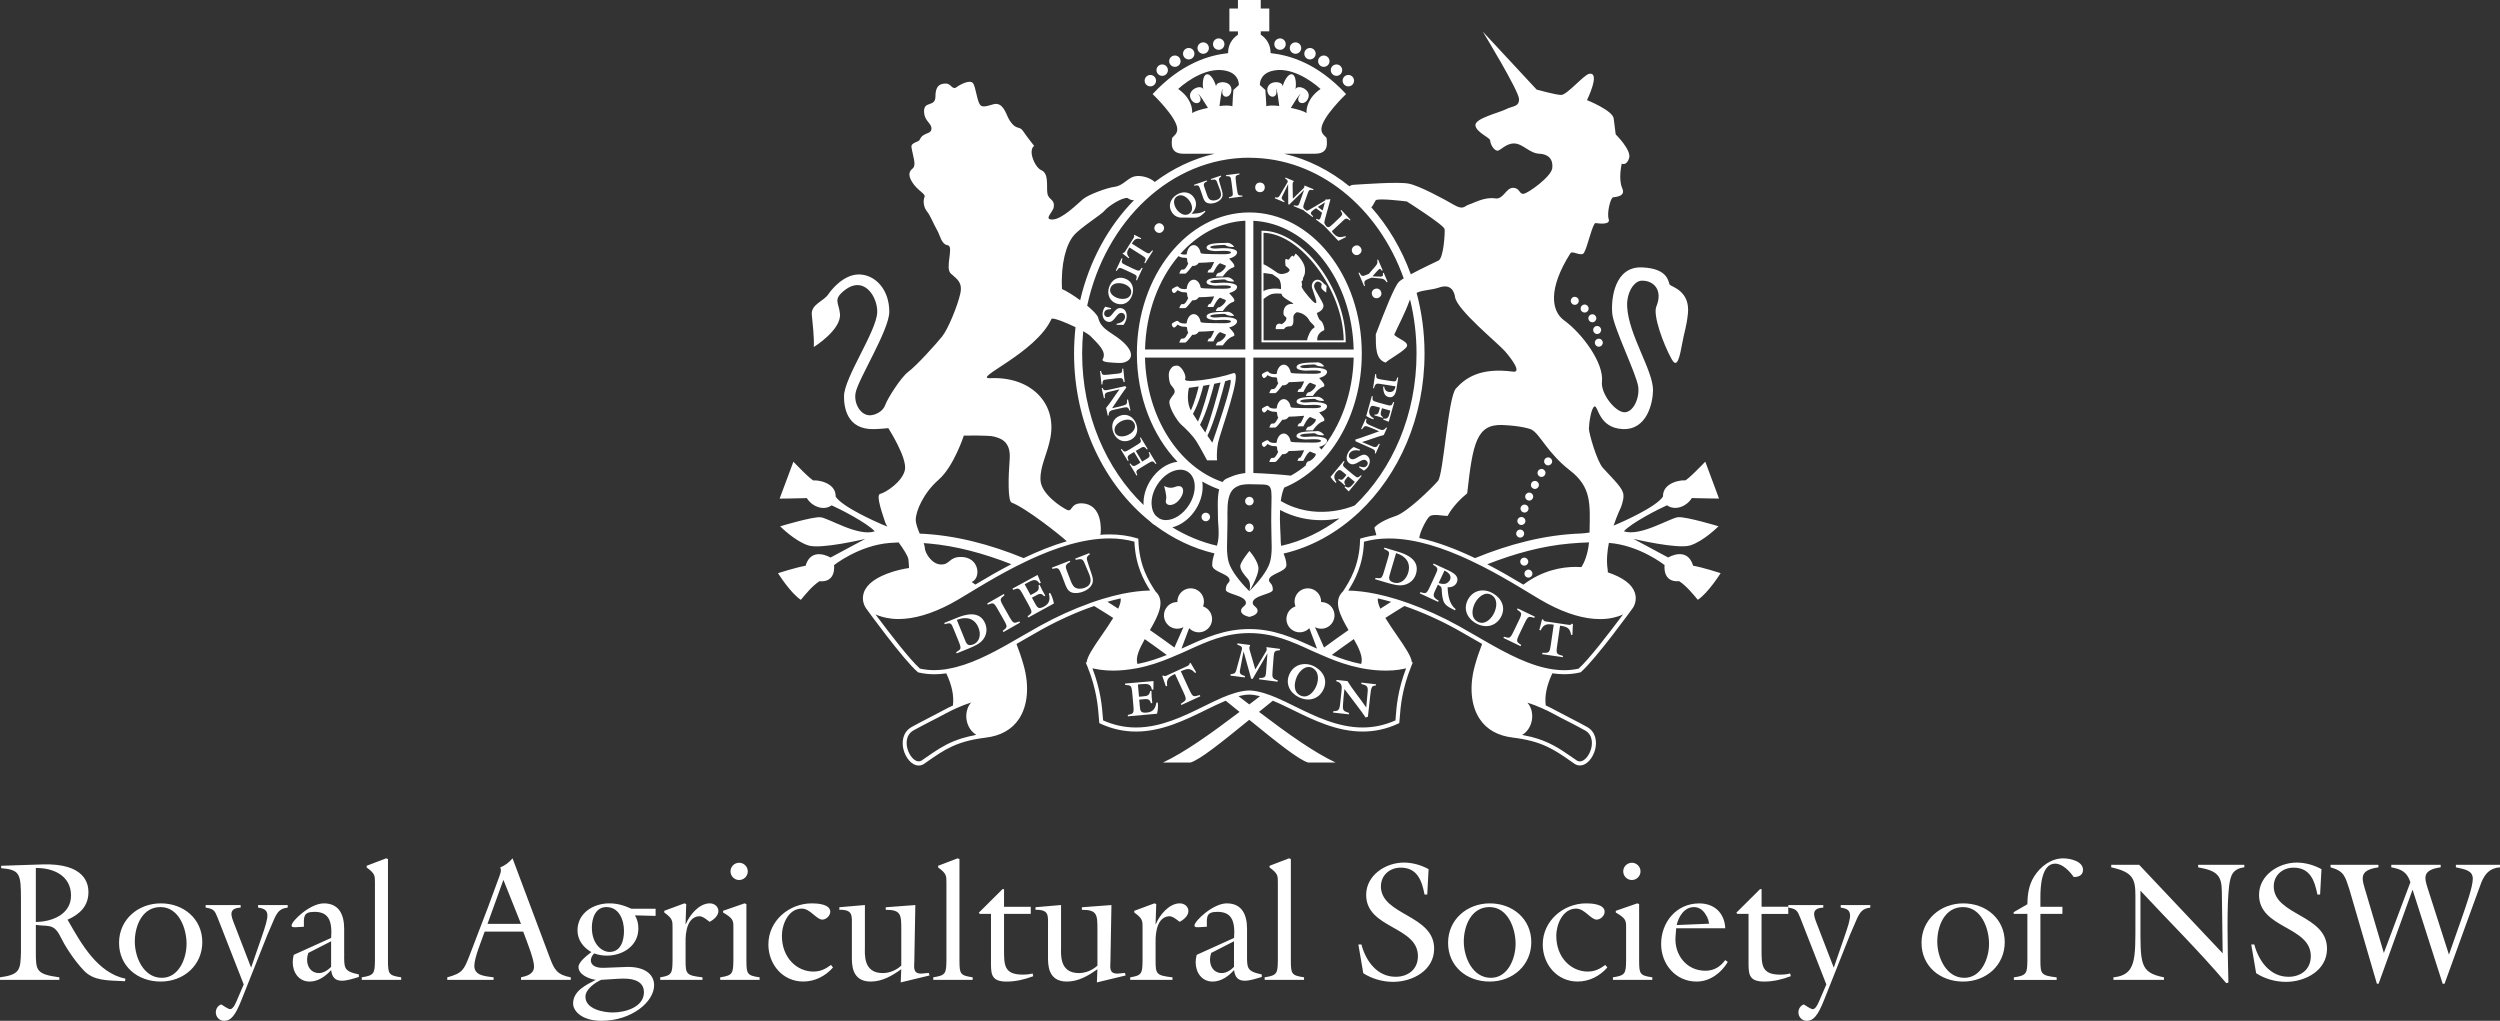 <svg height="245" viewBox="0 0 600 245" width="600" xmlns="http://www.w3.org/2000/svg"><rect x="0" y="0" width="600" height="245" fill="#333333" stroke="none"/><g fill="#fff"><path d="m292.495 11.959c.758 0 1.368-.615 1.368-1.368 0-.753-.61-1.375-1.368-1.375-.76 0-1.375.609-1.375 1.375 0 .766.615 1.368 1.375 1.368zm-16.408 8.771c.76 0 1.368-.609 1.368-1.361 0-.753-.608-1.381-1.368-1.381-.758 0-1.373.615-1.373 1.381 0 .766.62 1.361 1.373 1.361zm2.835-2.527c.76 0 1.375-.609 1.375-1.375 0-.766-.615-1.361-1.375-1.361-.758 0-1.368.609-1.368 1.361 0 .753.61 1.375 1.368 1.375zm3.055-2.16c.76 0 1.363-.609 1.363-1.361 0-.753-.61-1.361-1.363-1.361s-1.38.609-1.38 1.361c0 .753.615 1.361 1.38 1.361zm3.32-1.78c.753 0 1.368-.615 1.368-1.381 0-.766-.615-1.368-1.368-1.368-.753 0-1.375.615-1.375 1.368 0 .753.61 1.381 1.375 1.381zm3.478-1.355c.753 0 1.36-.622 1.36-1.375 0-.753-.608-1.368-1.36-1.368-.753 0-1.38.615-1.38 1.368 0 .753.623 1.375 1.38 1.375zm18.433-.949c-.768 0-1.375-.615-1.375-1.368 0-.753.608-1.375 1.375-1.375.765 0 1.365.609 1.365 1.375 0 .766-.615 1.368-1.365 1.368zm16.395 8.771c-.758 0-1.373-.609-1.373-1.361 0-.753.608-1.381 1.373-1.381.765 0 1.368.615 1.368 1.381 0 .766-.615 1.361-1.368 1.361zm-2.843-2.527c-.753 0-1.373-.609-1.373-1.375 0-.766.62-1.361 1.373-1.361s1.368.609 1.368 1.361c0 .753-.608 1.375-1.368 1.375zm-3.055-2.16c-.745 0-1.36-.609-1.36-1.361 0-.753.615-1.361 1.36-1.361.748 0 1.38.609 1.38 1.361 0 .753-.613 1.361-1.38 1.361zm-3.31-1.78c-.758 0-1.36-.615-1.36-1.381 0-.766.603-1.368 1.36-1.368.76 0 1.368.615 1.368 1.368 0 .753-.608 1.381-1.368 1.381zm-3.475-1.355c-.758 0-1.368-.622-1.368-1.375 0-.753.61-1.368 1.368-1.368.76 0 1.375.615 1.375 1.368 0 .753-.615 1.375-1.375 1.375zm-36.05 97.418c.96-.563 1.308-.72.81-1.741l.19-.118 1.675 2.776-.19.124c-.648-.753-.655-.877-1.93-.105l-1.648 1.002c-1.283.759-1.173.831-.818 1.754l-.19.118-1.675-2.795.203-.118c.66.923.963.681 1.923.105l.493-.301-1.538-2.553-.493.288c-.968.57-1.308.727-.81 1.748l-.198.125-1.673-2.775.188-.125c.65.759.65.871 1.93.111l1.655-1.008c1.27-.766 1.165-.825.805-1.748l.198-.105 1.675 2.782-.21.118c-.655-.923-.955-.687-1.918-.105l-.738.439 1.53 2.566.745-.452zm-6.113-10.538c1.703-.668 3.265.223 3.92 1.898.64 1.656.118 3.345-1.585 3.993-1.655.648-3.243-.216-3.878-1.859-.623-1.617-.218-3.345 1.543-4.032zm1.728 4.7c1.08-.419 2.303-1.473 1.8-2.769-.473-1.211-1.858-1.152-2.865-.766-1.088.419-2.323 1.499-1.82 2.815.465 1.178 1.93 1.087 2.885.72zm-3.04-6.173c-.833.183-1.408.334-1.355 1.388l-.223.046-.405-1.846c1.093-1.296 2.118-2.998 3.21-4.445l-.025-.013-2.538.609c-.943.223-1.02.491-.935 1.473l-.23.053-.543-2.448.228-.046c.223.694.563.661 1.873.373l3.57-.792.263.328c-.793.995-2.303 3.332-3.435 4.975.903-.17 1.74-.393 2.605-.628.98-.249 1.008-.439.993-1.434l.23-.046.575 2.638-.215.046c-.248-.55-.295-.969-1.393-.733zm.433-8.595c1.478-.144 1.413-.249 1.473-1.25l.228-.013.348 3.227-.235.02c-.27-.956-.223-1.061-1.695-.91l-1.935.216c-1.48.157-1.408.249-1.473 1.244l-.223.026-.353-3.24.228-.026c.263.949.223 1.067 1.7.91l1.925-.216zm-1.213-15.768-.04.236c-.693.039-1.458.098-1.615.923-.08.491.215.884.693.982 1.303.236 1.703-2.435 3.39-2.134 1.163.216 1.445 1.414 1.255 2.461-.105.576-.36 1.113-.713 1.558l-1.65-.02v-.249c.838-.138 1.845-.55 2.015-1.506.1-.537-.175-.995-.7-1.1-1.36-.255-1.74 2.442-3.335 2.14-1.073-.19-1.485-1.329-1.308-2.311.085-.491.293-.943.608-1.322l1.393.341zm3.23-7.141c1.748.563 2.408 2.226 1.853 3.947-.538 1.702-2.015 2.671-3.735 2.114-1.688-.55-2.383-2.219-1.845-3.908.53-1.63 1.935-2.736 3.728-2.154zm-1.608 4.739c1.105.36 2.72.301 3.133-1.015.4-1.237-.72-2.075-1.748-2.402-1.105-.347-2.748-.288-3.173 1.047-.398 1.198.805 2.062 1.78 2.37zm3.838-6.991c1.34.622 1.34.504 1.903-.314l.203.098-1.373 2.952-.203-.098c.26-.962.36-1.028-.988-1.663l-1.755-.818c-1.34-.635-1.333-.517-1.898.301l-.215-.098 1.38-2.952.21.111c-.268.943-.368 1.021.98 1.65zm-1.248-2.579-1.465-1.139.098-.144c.17.013.288-.053.373-.144.098-.092.158-.216.243-.347l1.838-2.933c.165-.262.348-.478.17-.779l.093-.144 1.66.831-.077.216c-1.165-.347-1.583.111-2.178 1.067l2.89 1.807c1.263.792 1.27.674 2.003-.19l.195.124-1.883 3.005-.198-.118c.46-1.047.563-1.106-.7-1.879l-2.89-1.826c-.595.969-.813 1.532-.013 2.429l-.158.17zm8.173-6.454c-.525.556-1.198.439-1.623.046-.42-.38-.575-1.054-.053-1.61.523-.563 1.203-.458 1.623-.066.425.393.575 1.067.052 1.63zm10.253-4.739c-.713.707-1.363 1.44-2.448 1.447h-1.34l-1.375-.02-.345.013c-1.055.066-1.95-.38-2.528-1.25-1.013-1.558-.378-3.26 1.088-4.215 1.453-.962 3.25-.792 4.213.681.863 1.322.503 2.802-.615 3.862 1.105-.046 2.27-.085 3.218-.72zm-6.993-.661c.62.956 1.948 1.931 3.105 1.159 1.055-.681.708-2.108.145-2.972-.635-.969-1.93-1.931-3.095-1.185-1.053.707-.745 2.095-.15 2.998zm8.273-7.154 2.42-.831.08.216c-.675.452-.643.576-.255 1.885l.345 1.198c.185.622.408 1.322.113 1.938-.295.635-.943 1.041-1.59 1.27-.615.203-1.393.301-1.988.039-.715-.301-.898-1.08-1.12-1.735l-.418-1.224c-.478-1.414-.563-1.322-1.538-1.152l-.073-.229 3.075-1.054.077.223c-1.045.458-.875.792-.515 1.846l.373 1.087c.15.458.34 1.08.725 1.381.473.373 1.165.334 1.708.151 1.283-.432 1.153-1.44.798-2.389l-.693-1.866c-.315-.831-.668-.648-1.445-.55l-.072-.216zm6.298 2.52c.19 1.473.288 1.407 1.283 1.44l.02.229-3.225.419-.028-.229c.95-.288 1.06-.236.865-1.709l-.243-1.931c-.19-1.473-.288-1.401-1.283-1.44l-.02-.242 3.22-.406.018.229c-.94.288-1.053.255-.87 1.728l.25 1.918zm5.413.622c-.765-.072-1.093-.674-1.04-1.257.048-.563.478-1.106 1.25-1.034.778.072 1.093.674 1.04 1.25-.045.576-.478 1.113-1.243 1.041zm10.688-.491h-.028l-3.545 3.489-.23-.098-.025-4.791-.013-.013-1.4 2.887c-.335.674.025.831.548 1.218l-.09.216-2.278-.949.093-.216c.62.059.785.105 1.138-.458l.883-1.519.918-1.532c.293-.537-.125-.72-.518-1.034l.085-.216 2.003.838-.065.151c-.308.184-.23.884-.23 1.185l.053 2.9 2.395-2.324c.175-.157.47-.406.353-.687l.065-.144 2.153.89-.098.216c-.818-.157-.995-.085-1.258.661l-.89 2.487c-.3.897-.398 1.152.465 1.689l-.085.216-2.923-1.224.085-.203c1.093.314 1.138.033 1.485-.962l.948-2.671z"/><path d="m315.85 49.969-.373.255c-1.235.851-.98 1.067-.32 1.689l-.143.183-2.048-1.506.13-.183c.445.144.603.242 1.02 0l1.165-.681 2.805-1.656.085-.242c.328.098.675.059 1.003-.033l.123.085-1.143 4.124c-.368 1.414-.473 1.447.045 2.167l-.138.19-2.238-1.663.13-.183c.72.36.865.268 1.178-.936l.153-.537-1.44-1.067zm1.59.563.538-1.977-1.7 1.113 1.17.864z"/><path d="m321.208 57.811-3.368-3.587.163-.157c.793.602.818.714 1.905-.308l1.4-1.329c1.085-1.021.973-1.054.418-1.885l.17-.157 2.23 2.363-.17.157c-.85-.759-1.093-.458-1.895.308l-2.205 2.075c-.19.19-.36.157.243.799.968 1.028 1.57.89 2.845.589l.085.223-1.825.903zm3.423 2.874c-.413-.648-.13-1.29.353-1.597.485-.314 1.173-.301 1.59.347.42.661.125 1.277-.353 1.591-.478.314-1.17.295-1.59-.347zm3.968 6.173c-1.035.445-1.395.537-1.003 1.715l-.208.098-1.355-3.188.21-.079c.583.916.575 1.041 1.935.465l.348-.157 1.355-1.558c.543-.635.823-.877.648-1.787l.208-.085 1.113 2.612-.215.092c-.353-.478-.4-.746-1.138.085l-1.1 1.237 1.008.059c1.578.085 1.59-.072 1.473-.825l.215-.085.93 2.193-.21.098c-.413-.589-.693-.831-1.393-.903l-1.963-.19h-.348l-.505.21zm.695 3.901c-.238-.733.203-1.277.745-1.44.543-.183 1.218.026 1.438.759.238.727-.208 1.263-.745 1.447-.555.151-1.218-.02-1.438-.766zm2.223 21.417c-1.098-.164-1.458-.269-1.753 1.021l-.23-.033.518-3.404.23.046c.013.982-.052 1.08 1.405 1.309l2.16.334c1.223.183 1.21.111 1.498-.877l.23.053-.393 2.52c-.118.766-.373 2.396-1.813 2.167-1.238-.196-1.375-1.492-1.42-2.514l.248-.026c.073.694.433 1.185 1.145 1.296.938.144 1.433-.458 1.57-1.355l-3.388-.53zm-.308 5.662-1.045-.288c-.813-.229-1.185-.321-1.48.733-.28 1.028.17 1.63 1.02 2.108l-.07.242c-.623-.157-1.198-.445-1.735-.805l1.343-4.785.215.066c-.105.982-.19 1.067 1.243 1.473l1.865.517c1.433.412 1.4.288 1.818-.615l.23.066-1.308 4.68-1.348-.537.07-.249c1.048.242 1.263-.458 1.5-1.322l.155-.576-2.015-.576-.183.681c-.183.687-.235 1.041.425 1.447l-.045.203c-.66-.223-1.323-.439-2.003-.596l.052-.216c.818.059.915-.327 1.105-1.008l.19-.648zm-.448 5.066c.773.334 1.328.55 1.91-.321l.21.098-.768 1.722c-1.64.413-3.473 1.165-5.205 1.682l.013.026 2.408 1.002c.895.386 1.105.203 1.615-.622l.215.092-1.008 2.278-.208-.092c.223-.674-.073-.871-1.29-1.388l-3.343-1.486-.02-.406c1.23-.34 3.82-1.335 5.705-1.977-.83-.393-1.635-.707-2.473-1.041-.935-.373-1.068-.242-1.643.563l-.21-.098 1.093-2.455.21.085c-.138.596-.333.969.68 1.414l2.12.936zm-4.61 9.229.133-.216c.648.229 1.385.452 1.838-.262.275-.432.13-.897-.275-1.165-1.133-.707-2.48 1.643-3.938.733-1.003-.635-.818-1.859-.27-2.743.315-.504.753-.903 1.25-1.198l1.525.635-.098.236c-.833-.19-1.918-.164-2.428.661-.295.458-.21.982.243 1.27 1.17.733 2.513-1.617 3.893-.766.915.589.883 1.8.345 2.638-.255.419-.615.766-1.053.988l-1.17-.818zm-2.995 1.859-.83-.694c-.643-.537-.943-.773-1.643.066-.688.825-.518 1.558.065 2.337l-.158.203c-.503-.406-.908-.897-1.263-1.447l3.18-3.823.178.144c-.498.864-.61.91.53 1.859l1.49 1.237c1.145.956 1.165.831 1.918.19l.183.138-3.113 3.744-1.003-1.028.165-.21c.863.648 1.34.098 1.918-.589l.385-.465-1.615-1.342-.445.537c-.445.537-.643.864-.203 1.499l-.138.164c-.513-.478-1.023-.949-1.578-1.355l.138-.19c.733.393.963.092 1.42-.458l.425-.517zm54.778-40.831c.538 0 .97-.432.97-.969 0-.537-.433-.956-.97-.956-.535 0-.948.432-.948.956 0 .524.425.969.948.969zm2.383 1.846c.535 0 .955-.419.955-.943 0-.524-.425-.976-.955-.976-.53 0-.963.432-.963.976 0 .543.433.943.963.943zm1.843 2.337c.53 0 .96-.432.96-.962s-.43-.956-.96-.956c-.53 0-.95.419-.95.956s.42.962.95.962zm1.555 5.865c.53 0 .955-.432.955-.962 0-.53-.425-.956-.955-.956-.53 0-.955.432-.955.956 0 .524.43.962.955.962zm-.395-3.05c.53 0 .955-.445.955-.969 0-.524-.425-.956-.955-.956-.53 0-.963.432-.963.956 0 .524.433.969.963.969zm-17.43 42.848c.523 0 .955-.419.955-.962s-.433-.943-.955-.943-.968.419-.968.943c0 .524.425.962.968.962zm2.488-5.662c.53 0 .958-.439.958-.956 0-.517-.42-.969-.958-.969-.535 0-.96.432-.96.969 0 .537.433.956.96.956zm1.583-2.887c.523 0 .955-.432.955-.956 0-.524-.433-.962-.955-.962-.525 0-.955.432-.955.962 0 .53.418.956.955.956zm1.585-2.769c.525 0 .97-.426.97-.956 0-.53-.44-.956-.97-.956-.53 0-.955.419-.955.956 0 .537.433.956.955.956zm-4.538 8.45c.523 0 .955-.419.955-.956 0-.537-.433-.962-.955-.962-.525 0-.963.432-.963.962 0 .53.433.956.963.956zm-1.18 15.611c.535 0 .955-.432.955-.956 0-.524-.42-.962-.955-.962-.538 0-.97.432-.97.962 0 .53.44.956.97.956zm-.7-9.753c.53 0 .968-.425.968-.962 0-.537-.438-.956-.968-.956-.53 0-.963.432-.963.956 0 .524.433.962.963.962zm-.29 3.024c.535 0 .96-.432.96-.962 0-.53-.425-.956-.96-.956-.538 0-.955.426-.955.956 0 .53.43.962.955.962zm1.988 9.609c.525 0 .955-.432.955-.956 0-.524-.43-.969-.955-.969-.523 0-.96.432-.96.969 0 .537.425.956.96.956zm-93.413 29.285.13 1.519c.105 1.172.163 1.728 1.7 1.584 1.498-.131 2.075-1.028 2.283-2.383l.343-.039c.11.897.025 1.82-.178 2.697l-6.993.622-.028-.321c1.363-.36 1.518-.295 1.328-2.389l-.24-2.717c-.185-2.095-.328-1.99-1.723-2.108l-.025-.327 6.835-.596-.033 2.036-.365.033c-.21-1.506-1.243-1.44-2.5-1.329l-.85.072.263 2.946.98-.092c.995-.072 1.513-.21 1.703-1.283l.3-.026c.025.982.065 1.957.21 2.932l-.328.026c-.335-1.113-.87-1.034-1.878-.943l-.935.079zm30.768-11.062h-.02l-3.54 6.088-.34-.046-1.81-6.532h-.02l-.85 4.451c-.205 1.028.333 1.106 1.195 1.44l-.045.327-3.448-.445.04-.327c.883-.138 1.118-.138 1.38-1.041l.66-2.402.663-2.448c.195-.838-.433-.936-1.088-1.198l.033-.321 3.03.399-.028.229c-.353.36.02 1.29.138 1.696l1.14 3.94 2.42-4.052c.175-.301.498-.733.235-1.087l.025-.223 3.253.426-.033.321c-1.19.098-1.395.268-1.48 1.368l-.288 3.751c-.09 1.316-.123 1.702 1.258 2.121l-.048.321-4.435-.576.048-.321c1.595.02 1.555-.373 1.66-1.846l.295-4.006zm17.773 9.079c.13-1.198.183-2.029-1.245-2.442l.033-.314 2.65.288c1.25 2.049 3.043 4.183 4.483 6.304l.025-.033.335-3.659c.13-1.381-.19-1.597-1.533-1.931l.04-.321 3.493.393-.033.314c-1.02-.013-1.125.465-1.34 2.35l-.563 5.125-.55.196c-.975-1.512-3.408-4.582-5.083-6.847-.178 1.29-.255 2.501-.348 3.764-.11 1.434.13 1.545 1.46 1.99l-.04.327-3.783-.419.04-.328c.858-.072 1.433.046 1.603-1.505l.36-3.247zm-92.356-9.125-.118-.295c1.184-.746 1.348-.72.563-2.664l-1.165-2.861c-.582-1.414-.608-1.63-2.133-1.185l-.124-.301 3.062-1.231c1.792-.733 5.403-1.951 6.771 1.388.524 1.283.36 2.658-.465 3.764-.837 1.132-2.224 1.669-3.48 2.206l-2.911 1.185zm1.904-3.443c.419 1.126.752 1.826 2.08 1.29 1.655-.674 1.865-2.52 1.256-4.006-.949-2.324-2.99-2.769-5.201-1.872l1.871 4.589zm10.697-5.426c1.04 1.826 1.132 1.682 2.447 1.205l.17.275-3.997 2.278-.164-.288c1.093-.877 1.256-.89.216-2.704l-1.354-2.37c-1.034-1.846-1.125-1.695-2.44-1.218l-.157-.275 3.991-2.278.164.288c-1.086.884-1.256.884-.223 2.71l1.354 2.383zm5.461-4.49.733 1.342c.576 1.048.837 1.512 2.191.779 1.328-.733 1.493-1.787 1.14-3.116l.308-.17c.45.792.738 1.656.908 2.553l-6.162 3.378-.157-.301c1.099-.858 1.269-.858.262-2.71l-1.315-2.396c-1.007-1.846-1.099-1.702-2.42-1.25l-.157-.288 6.025-3.286.779 1.879-.308.183c-.798-1.309-1.721-.831-2.826-.223l-.746.399 1.42 2.599.857-.465c.883-.478 1.295-.805 1.04-1.872l.275-.144c.419.904.844 1.761 1.366 2.618l-.288.144c-.745-.884-1.21-.596-2.093-.104l-.831.439zm10.403-9.386 3.375-1.316.118.295c-.935.681-.87.838-.255 2.684l.55 1.65c.308.864.648 1.846.283 2.736-.388.923-1.278 1.532-2.18 1.879-.843.321-1.95.504-2.805.177-1.023-.393-1.323-1.486-1.675-2.383l-.655-1.715c-.758-1.957-.878-1.833-2.243-1.545l-.12-.295 4.285-1.656.118.288c-1.438.714-1.183 1.191-.613 2.651l.588 1.525c.235.629.538 1.486 1.093 1.905.688.491 1.668.406 2.428.118 1.785-.694 1.543-2.095.98-3.424l-1.093-2.592c-.478-1.139-.975-.871-2.068-.681l-.118-.301zm71.963 4.949.098-.321c1.38.17 1.505.288 2.093-1.715l.878-2.959c.433-1.473.53-1.656-.935-2.265l.098-.321 3.16.943c1.858.55 5.45 1.846 4.428 5.322-.385 1.316-1.38 2.298-2.713 2.645-1.363.373-2.783-.072-4.098-.439l-3.003-.89zm3.63-1.506c-.373 1.146-.543 1.905.818 2.298 1.715.517 3.03-.799 3.488-2.35.705-2.409-.615-4.032-2.905-4.706l-1.408 4.759zm-48.24 27.995-2.023-4.392c.473-.216.873-.373 1.245-.465-.178-.131-.355-.269-.53-.4l-3.835 1.761c-.195.098-.36.196-.555.236-.163.046-.36.013-.55-.124l-.223.105.858 2.487.32-.085c-.26-1.702.433-2.193 1.878-2.88l2.028 4.386c.885 1.912.715 1.892-.635 2.782l.138.288 4.555-2.095-.145-.301c-1.53.458-1.643.583-2.525-1.309zm1.388-3.98.27-.183-1.343-2.265-.215.105c-.04.491-.42.602-.793.779l-.62.281c.175.131.353.269.53.4.778-.183 1.413 0 2.17.871zm28.94-1.407c-.138-.085-.28-.177-.425-.249-.963-.458-1.963-.596-2.885-.432-1.21.21-2.278.943-2.905 2.213 0 .013-.013.026-.013.033-.583 1.198-.57 2.363-.118 3.378.418.943 1.223 1.741 2.315 2.278 2.29 1.113 4.75.517 5.888-1.807 1.08-2.232.065-4.261-1.85-5.407zm.033 4.831c-.668 1.368-2.055 2.769-3.703 1.964-1.185-.57-1.445-1.78-1.283-2.965.08-.576.255-1.139.49-1.63.635-1.303 2.075-2.802 3.678-2.023.113.052.198.131.295.196 1.433.969 1.198 3.07.523 4.451zm33.83-25.096c.228-.491.223-.903.085-1.263-.303-.805-1.308-1.336-2.185-1.741-.053-.026-.113-.052-.165-.072l-3.27-1.525-.138.301c1.263.72 1.25.943.59 2.357l-.275.589-1.028 2.219c-.883 1.905-.983 1.774-2.335 1.401l-.138.288.858.399 3.553 1.65.13-.288c-1.635-.923-1.348-1.381-.68-2.815l.123-.262.368-.786c.21.138.373.242.49.327.413.301.405.458.445 1.362.045.733.198 1.997.563 2.638.55.943 1.683 1.362 2.585 1.846l.175-.282c-1.543-1.211-1.863-3.364-1.93-5.256.873.059 1.788-.255 2.173-1.093zm-3.075.295c-.413.013-.845-.052-1.263-.216l1.198-2.566.203-.439c.11.052.215.111.32.17.805.458 1.44 1.165.988 2.121-.065.144-.163.21-.248.321-.315.406-.728.589-1.198.609zm13.638 8.038c-1.308 2.232-3.8 2.651-5.998 1.375-2.18-1.27-3.075-3.581-1.788-5.793 1.258-2.186 3.755-2.625 5.928-1.368 2.1 1.211 3.185 3.469 1.858 5.786zm-6.065-3.646c-.823 1.401-1.23 3.659.465 4.628 1.578.923 3.075-.373 3.828-1.689.825-1.427 1.235-3.705-.478-4.7-1.545-.897-3.095.504-3.815 1.761zm10.585 7.567c-.915 1.898-.745 1.898.4 2.697l-.145.288-4.128-1.99.145-.288c1.34.399 1.433.53 2.343-1.362l1.19-2.468c.908-1.879.738-1.879-.4-2.684l.133-.288 4.14 1.99-.145.288c-1.348-.38-1.453-.524-2.36 1.362l-1.178 2.455zm4.753-.923.643-2.54.24.026c.085.229.23.36.4.426.178.059.373.072.588.105l4.848.714c.413.059.793.177 1.093-.216l.243.039-.125 2.625-.325.013c-.223-1.695-1.048-1.977-2.638-2.212l-.693 4.778c-.308 2.075-.145 2.016 1.393 2.481l-.04.308-4.958-.733.045-.314c1.61 0 1.735.098 2.043-1.977l.7-4.785c-1.585-.229-2.428-.19-3.14 1.381l-.323-.112zm-72.556-74.122c-.073-.851-2.435-1.1-4.625-.884-2.133.19-2.663-.648-.04-.779 1.243-.046 1.89-.19 2.055.131 1.21.478 1.93.242 1.93.242s-.57-.851-1.578-.969c-.283.17-5.148-.242-5.063 1.211.025.622 1.413.779 2.165.818.365.013 3.663-.288 3.703.321.037.517-2.33.419-2.33.419s-4.233 0-4.763-.196c-.085-.02-.143-.072-.195-.118-.19-1.08-.85-1.872-1.65-1.872-.875 0-1.588.962-1.688 2.193-.47.177-1.688.039-1.968-.432-.23-.406-1.048.183-1.448.419-.405.242.08 1.178.478 1.034.38-.157.728-.694.728-.694s.85.55 1.525.498c.308-.006.548.039.745.125.098.517.033.962.308 1.27-.268.563-.805 1.617-1.323 1.453-.535-.183-.818.969-.818.969s1.21.039 1.413 0c.36-.085 1.113-1.139 1.728-1.898.138.052.183.026.32.026.473 0 .91-.288 1.218-.746.845-.013 2.31-.072 3.683-.203-.313.766-.83 1.925-1.065 1.813-.263-.131-.538.72-.538.72h1.42s.968-2.095 1.648-2.219c.42.229.87.347 1.343.556.065.668-1.328 1.781-1.728 1.761-.385-.039-.713.871-.713.871h1.72s1.153-1.82 2.485-2.193c.255-.059.373-.334.243-.439.045-.399-.753-1.087-1.218-1.676 1.298-.327 1.958-.962 1.898-1.538zm0-8.254c-.073-.851-2.435-1.1-4.625-.897-2.133.203-2.663-.642-.04-.759 1.243-.072 1.89-.203 2.055.118 1.21.485 1.93.242 1.93.242s-.57-.858-1.578-.975c-.283.157-5.148-.236-5.063 1.211.025.622 1.413.772 2.165.805.365.007 3.663-.282 3.703.321.037.524-2.33.419-2.33.419s-4.233 0-4.763-.17c-.085-.033-.143-.085-.195-.131-.19-1.08-.85-1.866-1.65-1.866-.875 0-1.588.956-1.688 2.193-.47.184-1.688.04-1.968-.445-.23-.406-1.048.183-1.448.419-.405.249.08 1.185.478 1.028.38-.144.728-.687.728-.687s.85.543 1.525.504c.308-.013.548.039.745.125.098.517.033.956.308 1.27-.268.563-.805 1.617-1.323 1.453-.535-.183-.818.956-.818.956s1.21.053 1.413 0c.36-.072 1.113-1.139 1.728-1.885.138.052.183.013.32.013.473 0 .91-.268 1.218-.733.845-.007 2.31-.066 3.683-.197-.313.753-.83 1.931-1.065 1.82-.263-.144-.538.72-.538.72h1.42s.968-2.108 1.648-2.213c.42.21.87.347 1.343.55.065.661-1.328 1.787-1.728 1.754-.385-.033-.713.871-.713.871h1.72s1.153-1.82 2.485-2.186c.255-.072.373-.341.243-.439.045-.4-.753-1.08-1.218-1.682 1.298-.341 1.958-.956 1.898-1.532zm21.608 28.65c-.085-.851-2.44-1.1-4.64-.884-2.133.203-2.655-.648-.033-.766 1.245-.059 1.893-.203 2.048.118 1.21.484 1.938.236 1.938.236s-.558-.838-1.57-.949c-.283.138-5.155-.255-5.07 1.198.033.622 1.413.772 2.173.818.365.013 3.663-.288 3.708.308.033.524-2.328.419-2.328.419s-4.228 0-4.77-.164c-.085-.033-.143-.079-.195-.131-.19-1.08-.85-1.872-1.643-1.872-.883 0-1.595.962-1.7 2.193-.465.183-1.688.053-1.963-.445-.23-.399-1.04.19-1.448.419-.398.249.085 1.185.478 1.034.375-.144.72-.687.72-.687s.85.55 1.518.504c.315-.013.55.039.753.131.098.504.033.949.308 1.257-.26.563-.798 1.63-1.32 1.46-.538-.196-.818.956-.818.956s1.223.039 1.418 0c.368-.072 1.108-1.152 1.723-1.898.143.053.183.013.325.013.473 0 .903-.282 1.218-.72.838-.026 2.298-.072 3.678-.223-.315.773-.825 1.931-1.06 1.826-.27-.131-.543.714-.543.714h1.425s.955-2.108 1.648-2.232c.42.229.87.36 1.343.563.058.674-1.328 1.787-1.72 1.761-.388-.04-.728.877-.728.877h1.72s1.16-1.82 2.48-2.18c.268-.065.368-.347.243-.458.053-.393-.753-1.08-1.21-1.676 1.288-.341 1.95-.962 1.898-1.538zm0-8.254c-.085-.851-2.44-1.1-4.64-.884-2.133.19-2.655-.655-.033-.779 1.245-.059 1.893-.183 2.048.124 1.21.491 1.938.249 1.938.249s-.558-.851-1.57-.969c-.283.164-5.155-.242-5.07 1.211.033.622 1.413.772 2.173.805.365.026 3.663-.282 3.708.321.033.524-2.328.419-2.328.419s-4.228 0-4.77-.183c-.085-.026-.143-.072-.195-.125-.19-1.08-.85-1.872-1.643-1.872-.883 0-1.595.956-1.7 2.193-.465.183-1.688.033-1.963-.439-.23-.399-1.04.183-1.448.419-.398.242.085 1.178.478 1.028.375-.151.72-.687.72-.687s.85.537 1.518.504c.315-.013.55.033.753.125.098.517.033.943.308 1.27-.26.563-.798 1.617-1.32 1.447-.538-.183-.818.969-.818.969s1.223.033 1.418 0c.368-.072 1.108-1.139 1.723-1.898.143.046.183.02.325.02.473 0 .903-.282 1.218-.74.838-.026 2.298-.072 3.678-.203-.315.766-.825 1.924-1.06 1.813-.27-.144-.543.72-.543.72h1.425s.955-2.114 1.648-2.219c.42.229.87.354 1.343.557.058.674-1.328 1.787-1.72 1.754-.388-.033-.728.871-.728.871h1.72s1.16-1.82 2.48-2.193c.268-.053.368-.334.243-.439.053-.399-.753-1.08-1.21-1.676 1.288-.327 1.95-.956 1.898-1.538zm-15.498-33.828h-.24v26.785h20.213v-.229c0-12.666-10.453-26.555-19.973-26.555zm.243 10.139c.623.105 2.153.236 2.27.38.145.17 1.12.727 1.44 1.074.333.373.555 1.329.49 2.409-1.935-.327-3.505.059-4.2.498v-4.366zm0 6.245c.413-.249 1.113-.943 2.035-1.204.623-.183 2.363-.131 2.335 0-.203.877 3.545 2.409 2.658 2.37-1.84-.085-2.338 1.296-2.22 2.422.073.714.715.524.688 1.126-.025.589-.875 1.224-1.125 1.329-.255.112-.04-.164-.603-.131-.915.046-.855 1.152-.83 1.316h2.003c.053-.19.445-.707 1.405-.661.898.039.87-1.348.813-2.055-.073-.818.68-1.355.923-1.335 1.53.17 2.538 1.211 2.943 2.016.255.517 1.683 1.42 1.08 1.735-.83.432-1.558 2.18-1.643 2.998h-10.448v-9.93zm12.888 9.93c-.007-.511 0-1.722 1.623-2.429.268-.124-.203-2.016-.838-2.35-.47-.229-.89-1.794-.89-1.794s1.65-.524 1.61-1.787c-.02-.779-2.225-3.79-2.258-4.589-.025-.648.595-1.597 1.505-.936.538.399.263.517.203.995-.065.687 1.21 1.407 1.21 1.407-.02-.426.053-1.008.093-1.368.045-.439-.543-.563-.765-.877-.1-.151-.688-.851-1.433-.825-.748.02-1.363.642-1.363 1.584 0 .766 2.37 5.701.117 3.45-1.033-1.034-2.813-3.273-2.538-3.515.275-.223-.223-1.198.08-1.244.308-.039.183-.674.32-.877.138-.216.523-.779.365-2.226-.155-1.453-2.118-3.574-2.255-3.417-.138.144-.238.524-.408.668-.163.157-.098-.216-.28-.19-.368.046-.635.589-.805.805-.315.419-.693-.216-.883.033-.185.269 0 1.584 0 1.584s.968.753.968.969c0 .72-1.46.995-1.858.995-.458.013-.89-.144-1.138-.334-.21-.17-2.52-1.748-3.265-1.997v-7.56c8.988.236 19.108 13.805 19.245 25.822zm-20.165 7.881c-3.99 1.388-12.148 2.54-11.533 1.388.408-.792-.908-3.273-1.995-3.214-1.08.059-1.243.452-1.628 1.034-.478.733-.303 2.18-.06 3.018.25.851.733.91 1.093 1.761.368.831-.478 1.257-1.093 2.468-.595 1.211 1.688 4.962 2.78 5.917 1.088.969 2.715 2.54 3.69 4.111.968 1.571 2.48 4.425 2.48 4.425h2.408s-.238-1.82.24-4.248c.485-2.402 6.118-17.542 3.625-16.665zm-7.96 12.384c1.615-2.972 3.023-8.28 3.408-9.838.518-.098 1.02-.203 1.518-.314-.6 2.304-2.4 9.007-3.655 12.018-.408-.589-.838-1.218-1.27-1.866zm-1.7-2.625c1.315-2.363 2.133-5.309 2.473-6.736.49-.085 1.008-.164 1.543-.268-.385 1.473-1.623 6.14-2.813 8.856-.445-.655-.863-1.303-1.198-1.852zm-.963-6.258s.975-.105 2.348-.327c-.293 1.25-.928 3.659-1.87 5.767-.138-.262-.243-.465-.295-.609-.85-2.232-.183-4.831-.183-4.831zm5.613 13.17s-.485-.681-1.17-1.663c1.675-3.286 3.67-10.754 4.253-13.072.418-.118.803-.242 1.138-.36 1.295-.484-4.22 15.101-4.22 15.101zm-1.57 18.858c.57 0 1.028-.465 1.028-1.028 0-.563-.458-1.015-1.028-1.015-.57 0-1.02.452-1.02 1.015 0 .563.458 1.028 1.02 1.028zm-10.01-8.47s1.315.792 2.655.229c2.048-.838 2.658 1.211.838 3.26-1.418 1.617-3.493 1.329-3.015-.229.255-.825-.478-3.26-.478-3.26zm46.808 6.355-.013-.025s-.052.038-.07.07c.03-.013.07-.032.083-.045zm-26.32-3.75c-.575 0-1.035.471-1.035 1.034 0 .563.46 1.028 1.035 1.028s1.013-.458 1.013-1.028-.458-1.034-1.013-1.034zm0 6.421c-.575 0-1.035.439-1.035 1.015 0 .576.46 1.028 1.035 1.028s1.013-.465 1.013-1.028c0-.563-.458-1.015-1.013-1.015zm2.163 10.931c.058-.89-.473-1.957-1.015-2.815-.563-.884-1.15-1.538-1.15-1.538s-.59.714-1.158 1.538c-.53.766-1.04 1.623-1.04 2.081 0 .969 1 2.173 1.85 3.129.845.969.353 2.913.353 2.913s2.048-3.489 2.165-5.309z"/><path d="m406.356 135.775c-1.413-4.752-5.993-1.977-5.993-1.977l-8.34-4.471s10.625 2.54 13.653 1.565c3.265-1.041 6.765-4.589 6.765-4.589s-7.74-2.337-9.675-2.18c-1.93.164-9.055 4.72-13.038 3.391 1.688-1.944 8.34-5.368 10.348-6.245 2.055 1.453 4.835.157 5.96-1.735 2.375.079 6.528.118 6.528.118l-3.295-8.856s-4.438 4.667-4.92 4.51c-.485-.157-5.318.321-5.233 3.868-1.643 2.605-10.633 6.448-10.633 6.448s-.458.216-1.215.524c.85-2.546 1.728-4.327 1.728-4.327s.758-1.846.633-3.05c-.155-1.597-1.915-3.207-4.905-6.447-1.46-1.571-3.383-8.339-3.383-9.432 0-1.093.518-5.112 1.375-5.354.843-.242.96 5.197 6.763 5.439 5.798.242 7.198-6.244 7.248-9.262.08-4.752-5.88-13.301-6.208-20.141-.158-3.391 1.663-6.159 3.468-6.212 2.983-.079 5.155 2.337 3.533 6.212-.85 2.049 1.655 8.974 3.67 12.607 1.008 1.807 1.668.982 2.38-2.939.72-3.986 1.178-4.615 1.533-7.979.563-5.479-3.99-6.447-4.365-6.938-.358-.471-.155-3.901-6.678-4.15-6.515-.242-7.418 7.397-7.13 10.997.288 3.463 5.823 14.538 6.248 17.654.353 2.658-1.14 6.12-3.305 6.12s-5.723-4.431-5.403-7.331c.503-4.51-4.755-11.599-9.1-14.741-3.068-2.232-3.865-7.586 1.53-16.089.465-.74 2.625.916 3.258-.111.853-1.381 2.088-7.226 2.788-7.135.883.118 3.625.478 3.14-.969-.483-1.453.445-5.079 1.04-5.204.61-.124 3.108-.177 2.218-2.167-1.008-2.252-.123-5.917-.123-5.917s1.17.602 1.773-1.335c.6-1.938-3.225-5.695-3.225-5.695s-.238-1.879-.485-3.823c-.243-1.931-6.405-4.399-6.405-4.399s3.343-6.801.53-6.31c-1.25.203-5.245 4.994-6.685 5.066-1.1.059-5.928-1.283-5.928-1.283l-12.92-13.903s8.695 14.263 8.695 16.194-1.525 1.584-3.14 2.428c-1.603.831-7.57 2.206-7.328 3.895.235 1.702 3.548 2.9 3.548 3.626 0 .727.79 2.317 1.693 2.422.72.085 1.97-1.735 4.03-1.735s3.735 2.383 6.033 2.461c2.295.085 3.38 1.414 3.14 3.463-.243 2.062-5.803 6.042-6.89 6.16-1.093.131-.85-1.434-2.538-1.434s-2.31 2.828-4.225 2.54c-2.61-.406-5.07 1.08-6.275 1.447-1.21.36-1.333 1.44-3.63.124-2.295-1.342-8.373-4.641-10.913-5.119-2.538-.491-10.955.157-13.128.275-.51.026-.87.164-1.088.367-4.63-3.764-9.943-6.474-15.673-7.822h7.465c3.533 0 2.733-2.998 2.733-3.79-.463-.55-1.248-.956-1.248-2.108 0-2.782 5.92-8.418 5.92-8.418-6.85-7.383-13.523-9.334-18.123-9.825 0-.046 0-.085 0-.131 0-1.8-.94-3.391-2.355-4.287v-.805h2.05v-5.479h-2.05v-2.049h-5.475v2.049h-2.053v5.485h2.053v.805c-1.413.903-2.36 2.494-2.36 4.287 0 .046 0 .085.013.131-4.6.491-11.273 2.442-18.128 9.825 0 0 5.915 5.636 5.915 8.418 0 1.152-.785 1.558-1.243 2.108 0 .792-.813 3.79 2.72 3.79h7.49c-5.195 1.218-10.055 3.548-14.365 6.775-1.12-1.047-3.343-1.689-4.873-1.335-1.57.353-2.783 2.252-4.71 2.487-1.93.249-6.28 1.859-7.61 2.946-1.328 1.093-5.075 4.955-7.458 4.916-2.06-.04.243-1.774.408-2.985.28-1.983-1.29-1.649-1.533-3.345-.243-1.689.408-4.706-1.452-5.511-1.374-.596-2.453-3.306-2.329-4.517.118-1.211.641-1.276.641-1.276s-1.688-2.101-2.656-3.548c-.968-1.447-1.57-.118-3.179-2.468-.87-1.25-1.289-3.855-3.179-4.097-.968-.131-3.068 1.165-3.905.308-.851-.838-1.093-4.458-1.819-5.309-.72-.851-2.97.275-3.945 1.001-.968.72-1.361-.884-2.453-.884-1.093 0-2.584.144-2.584 3.057 0 2.697-2.735 1.021-2.735 3.548 0 2.527 1.891 2.828 1.766 4.281-.118 1.44-1.989.681-2.82 2.612-.242.563-2.146.642-1.969 1.774.347 2.219 1.204 4.196.36 5.034-.386.38-1.57 1.093-.242 3.273 1.335 2.173 3.343 2.854 3.022 3.62-.465 1.106-.118 2.664.602 3.515.726.838 1.695 3.26 2.414 4.471.726 1.204.968 3.378 2.538 3.62 1.57.242-.713 5.44.733 6.775 1.446 1.329 2.898 2.062 2.29 4.837-.602 2.782-2.898 8.463-4.344 10.27-1.452 1.813-6.221 7.095-8.099 8.457-1.812 1.335-5.07 6.533-5.561 7.979-.478 1.453-2.152 2.376-3.5 2.487-2.355.183-4.108-2.769-3.624-5.381.608-3.253 8.092-15.107 8.092-19.46 0-5.256-3.264-8.824-7.124-8.954-3.866-.118-6.928 3.868-7.484 4.726-1.152 1.748-4.233 2.415-3.991 4.962.19 2.042.602 5.322.478 7.73 0 0 6.647-4.111 6.28-7.979-.249-2.684-1.753-3.384 1.086-5.623 4.73-3.725 7.974 1.63 7.857 5.263-.157 4.589-7.974 15.716-7.974 20.18 0 2.435.569 8.045 7.248 7.861 1.995-.059 3.382-.242 3.382-.242s4.586 7.135 3.99 10.034c-.608 2.9-4.723 5.499-5.92 5.741-1.204.236.726 5.315 1.204 6.886.072.236.268.576.504.969-1.093-.413-1.779-.74-1.779-.74s-8.975-3.836-10.624-6.447c.085-3.548-4.756-4.032-5.233-3.869-.491.157-4.913-4.51-4.913-4.51l-3.304 8.856s4.147-.039 6.529-.118c1.125 1.892 3.905 3.188 5.953 1.735 2.009.877 8.655 4.301 10.343 6.245-3.984 1.329-11.108-3.221-13.038-3.391-1.937-.157-9.662 2.18-9.662 2.18s3.5 3.548 6.771 4.589c3.022.975 13.646-1.565 13.646-1.565l-8.334 4.471s-4.586-2.782-5.992 1.977c-2.094.327-6.607 1.774-6.607 1.774s2.937 4.713 5.475 6.402c1.204-1.447 2.78-3.378 4.475-4.471 4.108.36 3.493-3.862 3.493-3.862s5.927-4.72 13.299-5.322c.726-.065 1.459-.105 2.211-.131 1.171 1.63 2.237 3.234 2.349 4.117.072.589.105 1.303.144 2.029-1.341.196-2.689.504-4.03.93-3.827 1.224-6.117 2.9-6.823 4.975-.635 1.879.275 3.378.471 3.659v.013c.353.498 8.923 12.332 12.469 15.395l.092.072.118.026c1.223.288 2.506.426 3.807.426.942 0 1.891-.079 2.839-.216 1.394 2.972 1.865 5.407 1.59 7.711-.779.36-1.498.72-2.087 1.047-1.4.753-2.695 1.427-3.938 2.062-1.335.687-2.597 1.335-3.866 2.049-2.179 1.204-2.44 3.6-1.969 5.426.491 1.898 1.904 3.823 3.65 3.823.38 0 .753-.092 1.152-.314l.949-.655c4.062-2.828 7-4.877 13.98-5.721 3.585-.432 6.274-1.931 7.968-4.477 2.12-3.175 2.545-7.874 1.138-12.882-.523-1.866-1.112-3.535-1.721-5.119.589-.34 1.184-.681 1.773-1.028 1.479-.845 2.944-1.702 4.383-2.501 4.12-2.278 8.385-4.176 12.48-5.583 1.545.936 3.075 1.892 4.58 2.86-.81 1.342-1.785 2.756-2.675 4.039-2.14 3.09-3.593 5.256-3.703 6.663l-.243-.072.3.727c.015.052.04.105.068.151l.025.059c2.258 5.551 2.57 9.753 2.768 12.26.033.419.058.812.092 1.146l.038.275.25.124c2.78 1.283 5.58 1.898 8.555 1.898 6.163 0 11.775-2.749 16.728-5.178 1.648-.805 3.253-1.591 4.788-2.226 1.14.917 2.258 1.82 3.33 2.69-6.973 5.282-13.175 9.694-18.395 12.155h6.603c2.335-.714 7.325-4.739 14.123-10.264 6.798 5.525 11.788 9.55 14.13 10.264h6.6c-5.22-2.461-11.423-6.873-18.395-12.162 1.068-.864 2.178-1.767 3.323-2.684 1.545.635 3.14 1.421 4.795 2.226 4.96 2.435 10.573 5.178 16.728 5.178 2.978 0 5.77-.615 8.558-1.898l.248-.124.033-.275c.033-.334.06-.727.098-1.146.19-2.507.518-6.709 2.768-12.26.04-.072.065-.144.092-.223l.288-.714-.235.072c-.118-1.407-1.565-3.574-3.703-6.663-.89-1.29-1.865-2.697-2.675-4.039 1.51-.975 3.035-1.924 4.578-2.86 4.103 1.414 8.368 3.306 12.495 5.583 1.44.805 2.898 1.656 4.383 2.501.59.34 1.178.681 1.773 1.021-.615 1.571-1.195 3.26-1.72 5.119-1.4 5.007-.988 9.707 1.138 12.882 1.695 2.553 4.378 4.045 7.97 4.477 6.98.844 9.915 2.887 13.978 5.721l.95.655h.005l.04.02c.348.196.72.288 1.105.288 1.748 0 3.16-1.931 3.658-3.823.478-1.833.21-4.228-1.955-5.426-1.283-.713-2.54-1.362-3.873-2.049-1.25-.635-2.533-1.303-3.945-2.062-.59-.327-1.31-.687-2.088-1.054-.275-2.298.203-4.739 1.59-7.698.948.138 1.898.216 2.845.216 1.308 0 2.585-.137 3.8-.426l.12-.026.09-.072c3.545-3.063 12.115-14.898 12.475-15.395 0 0 .007-.013.013-.013.04-.059 1.133-1.65.453-3.653-.68-2.01-2.865-3.646-6.49-4.863.013-.242 0-.498-.045-.779-.3-2.016-.105-4.215.308-6.284h.077c7.373.602 13.293 5.322 13.293 5.322s-.6 4.222 3.5 3.862c1.688 1.093 3.265 3.024 4.475 4.471 2.533-1.689 5.475-6.402 5.475-6.402s-4.508-1.447-6.6-1.774zm-38.72-32.63c2.008 1.113 3.82 5.629 9.14 9.74 5.22 4.039 4.848 8.032 4.715 14.924-.725.118-1.465.203-2.198.236-8.57.308-17.048 2.527-25.29 5.904-4.265-2.042-8.85-3.842-13.43-4.85.053-.026.085-.059.085-.098 0-.956 1.57-4.327 2.42-5.053.845-.72 3.135-.124 4.345-.124 1.053-2.01 2.983-4.026 4.71-5.44 1.328-12.122 2.295-16.619 8.465-16.384 4.343.183 6.625.897 7.045 1.139zm13.733 27.027c-.303 2.913-1.113 4.798-1.82 5.93-.465-.026-.928-.046-1.393-.046-3.318 0-7.995.818-12.548 4.261-2.545-1.525-5.483-3.24-8.66-4.896 6.6-2.592 13.253-4.399 19.768-4.968 1.728-.151 3.245-.242 4.653-.281zm-51.215-82.075c.353-.648 7.49.255 7.49.255s8.935 5.662 9.06 6.637c.118.956-.25 6.925-1.453 7.534-.785.386-4.115 1.938-6.653 3.306-2.218-6.087-5.47-11.553-9.493-16.089.255-.157.505-.668 1.048-1.643zm-25.03-31.033c4.39-1.244 9.388 2.082 11.808 4.287-3.06 2.108-3.46 4.745-3.355 5.773-.628-.432-2.125-.897-3.78-1.237.908-1.427 1.83-3.057 2.375-3.358-1.728 1.977.685 3.142 1.688 1.283 1.203-2.206-2.435-3.751-2.953-2.383.21-1.028.19-3.378-.823-3.594-1.02-.229-2.023 1.905-2.245 2.926.1-1.466-3.845-1.571-3.683.936.15 2.108 2.813 2.062 2.075-.458.385.504.53 2.481.79 4.196-1.353-.157-2.53-.157-3.1.059 0-.884-.243-3.908-.243-3.908l-1.303-1.172s-.208-2.507 2.755-3.351zm-16.333 4.372c-.518-1.361-4.148.177-2.953 2.383 1.015 1.859 3.415.694 1.695-1.283.538.295 1.453 1.931 2.375 3.358-1.655.334-3.16.805-3.795 1.237.113-1.034-.28-3.665-3.355-5.773 2.42-2.206 7.425-5.538 11.808-4.287 2.958.844 2.755 3.351 2.755 3.351l-1.303 1.172s-.243 3.024-.243 3.908c-.575-.216-1.745-.216-3.1-.059.268-1.715.418-3.692.79-4.196-.738 2.52 1.925 2.566 2.075.458.178-2.507-3.78-2.402-3.678-.936-.228-1.021-1.23-3.155-2.25-2.926-1.02.216-1.04 2.566-.823 3.594zm11.06 16.429c16.663 0 30.988 11.965 37.04 28.938-.558.347-.983.648-1.185.877-1.093 1.205-3.27 6.69-5.52 12.568 0 3.129-.04 6.042 2.368 6.775.793-.792 3.5-2.173 4.84-3.515 1.348-1.355-2.053-2.219-2.78-3.175.923-2.101 2.533-5.047 3.625-8.071.052-.144.11-.269.17-.393 1.015 4.124 1.558 8.477 1.558 12.98 0 14.688-5.783 27.825-14.825 36.453-1.288.55-9.59 3.738-17.753-1.061.15-1.178.413-2.278.81-3.214 10.8-4.425 18.63-17.176 18.63-32.185 0-18.655-12.108-33.854-26.978-33.854-14.868 0-26.998 15.192-26.998 33.854 0 10.447 3.795 19.781 9.743 25.986-2.435.269-4.868 1.925-6.485 4.464-1.178 1.859-1.765 3.954-1.655 5.911-8.988-8.627-14.743-21.718-14.743-36.361 0-1.813.09-3.6.26-5.354.813.465 1.465.897 1.793 1.231 1.683 1.741 3.913 3.666 2.905 5.439-.498.864 2.048.851 3.86.956 1.813.131 4.593-1.25 1.57-4.471-2.598-2.756-5.798-3.221-6.523-6.349-.145-.642-1.243-1.767-2.655-2.939 4.383-20.376 20.168-35.51 38.923-35.51zm-7.535 86.755c0 1.198.373 3.077 0 5.309-.065.38-.163.707-.255 1.041-3.783-.877-7.373-2.383-10.695-4.412 2.133-.524 4.193-2.075 5.618-4.32 1.388-2.18 1.885-4.608 1.558-6.67 1.303.753 2.658 1.388 4.055 1.879-.515 2.128-.28 5.034-.28 7.174zm-12.508.203c-.59 0-1.12-.144-1.59-.399-.275-.203-.543-.413-.81-.629-.603-.648-.963-1.571-1.023-2.684-.098-1.545.388-3.247 1.355-4.765 1.4-2.213 3.578-3.62 5.548-3.62.673 0 1.27.17 1.793.504 2.1 1.329 2.218 4.916.28 7.96-1.4 2.206-3.57 3.633-5.545 3.633zm-5.01-38.999h24.078v27.714c-2.21.216-3.885 1.067-4.415 1.289-.438.17-.773.485-1.053.851-10.473-3.554-18.27-15.513-18.61-29.854zm9.648-20.141c.36-.072 1.113-1.139 1.728-1.885.138.052.183.013.32.013.473 0 .91-.288 1.218-.733.843-.026 2.31-.072 3.683-.21-.315.759-.83 1.931-1.068 1.813-.26-.131-.535.727-.535.727h1.42s.968-2.108 1.648-2.232c.42.242.87.347 1.343.563.065.674-1.33 1.787-1.728 1.748-.388-.026-.713.871-.713.871h1.72s1.15-1.807 2.485-2.18c.255-.059.373-.341.243-.445.045-.406-.753-1.08-1.218-1.676 1.295-.341 1.958-.962 1.898-1.545-.073-.851-2.433-1.087-4.625-.884-2.133.21-2.663-.648-.04-.773 1.243-.039 1.893-.203 2.055.125 1.21.491 1.93.249 1.93.249s-.57-.845-1.578-.969c-.28.157-5.148-.242-5.063 1.211.025.609 1.413.772 2.165.799.368.013 3.663-.288 3.703.321.04.524-2.328.419-2.328.419s-4.233 0-4.763-.183c-.085-.02-.145-.072-.198-.131-.19-1.067-.85-1.872-1.648-1.872-.878 0-1.59.969-1.688 2.206-.335.124-1.028.085-1.513-.111 4.193-4.7 9.623-7.658 15.59-7.953v30.902h-24.08c.21-8.837 3.25-16.776 8.008-22.393.293.157.843.406 1.308.373.308 0 .55.046.745.124.098.504.033.949.308 1.277-.268.563-.805 1.617-1.32 1.447-.538-.183-.818.962-.818.962s1.21.033 1.413 0zm10.925 52.535c.393-.733.995-1.283 1.87-1.604.203-.072.38-.177.615-.223.373-.072.7-.118 1.02-.144.623-.052 1.205-.039 1.93-.013l1.793.033c.485 0 .87.026 1.193.079.87.151 1.21.589 1.328 1.708.123 1.27-.028 3.41-.028 7.03 0 2.762.118 4.719.113 6.336 0 .714-.04 1.355-.118 1.97-.06.511-.145.995-.283 1.486-.603 2.127-2.78 4.85-4.958 6.997-2.193-2.147-4.37-4.87-4.973-6.997-.138-.491-.223-.982-.28-1.486-.08-.615-.113-1.263-.113-1.97-.007-1.623.113-3.574.113-6.336 0-2.402-.17-5.106.778-6.873zm5.435-4.706v-27.688h24.08c-.203 8.666-3.133 16.469-7.733 22.078-.195-.216-.405-.439-.568-.648 1.288-.334 1.95-.969 1.898-1.545-.085-.838-2.44-1.093-4.64-.884-2.133.203-2.655-.648-.033-.766 1.243-.059 1.893-.203 2.048.118 1.21.491 1.938.242 1.938.242s-.558-.838-1.57-.975c-.283.17-5.155-.223-5.07 1.224.033.628 1.413.766 2.173.805.365.013 3.663-.288 3.708.321.033.53-2.328.426-2.328.426s-4.228 0-4.77-.183c-.085-.02-.143-.072-.195-.118-.19-1.08-.85-1.872-1.643-1.872-.883 0-1.598.943-1.7 2.18-.465.196-1.688.053-1.963-.432-.23-.406-1.04.183-1.448.426-.398.236.085 1.172.478 1.028.375-.157.72-.7.72-.7s.85.556 1.518.517c.315-.019.55.026.753.111.098.517.033.956.308 1.27-.263.563-.798 1.63-1.32 1.453-.538-.183-.818.969-.818.969s1.223.052 1.418 0c.368-.072 1.108-1.139 1.723-1.898.143.066.183.026.325.026.473 0 .903-.288 1.218-.746.838-.006 2.295-.059 3.678-.196-.315.766-.825 1.931-1.06 1.82-.27-.131-.543.733-.543.733h1.425s.955-2.108 1.648-2.226c.42.223.87.354 1.343.55v.013c.058.661-1.328 1.774-1.72 1.754-.388-.046-.728.864-.728.864h.21c-1.185.988-2.435 1.852-3.743 2.586-2.29-.262-6.575-.55-9.008-.622zm0-29.619v-30.902c13.11.642 23.683 14.152 24.075 30.902zm6.398 38.495c3.488 1.859 6.91 2.455 9.88 2.455 1.648 0 3.12-.183 4.408-.439-4.2 3.168-8.928 5.446-13.998 6.598-.068-.341-.118-.694-.118-1.074 0-1.46-.295-4.517-.165-7.534zm-49.538-65.829c1.648-1.977 6.758-5.079 7.483-6.055.733-.956 4.318-3.273 5.515-2.965.438.38.955.524 1.498.504-6.15 6.271-10.723 14.584-12.92 24.016-1.595-1.172-3.278-2.226-4.363-2.69-.32-6.087 1.013-10.702 2.788-12.81zm-5.288 19.984c.185-.399 3.16.72 5.75 1.983-.228 2.069-.353 4.176-.353 6.323 0 16.724 7.248 31.504 18.285 40.334.273.288.58.543.915.759.065.046.143.072.21.118 4.298 3.207 9.118 5.544 14.293 6.762-.295.884-.55 1.761-.55 2.795 0 1.695 4.18 2.055 4.18 3.62 0 .72-.915.72-.915 2.298 0 1.093 4.835 1.335 4.835 3.142 0 .831-1.173.956-1.173 1.925 0 1.093 1.99 1.453 1.99 1.453s1.975-.36 1.975-1.453c0-.969-1.17-1.093-1.17-1.925 0-1.813 4.833-2.055 4.833-3.142 0-1.578-.923-1.578-.923-2.298 0-1.571 4.18-1.925 4.18-3.62 0-1.028-.34-1.879-.685-2.762 6.73-1.558 12.86-5.02 18.023-9.838-.258.112-1.075.465-2.31.832 1.4-.419 2.275-.818 2.395-.871l-.015-.026c9.578-8.981 15.74-22.7 15.74-38.096 0-5.073-.668-9.969-1.903-14.57 1.49-.733 3.538-.635 5.375-1.27 2.775-.969 3.638.818 3.86 2.291.445 3.07 10.278 11.049 11.965 12.98 1.688 1.925 4.063 5.197 1.93 4.909-7.785-1.028-11.35 1.453-13.685 4.039-1.918 2.108-2.99 20.684-4.318 22.19-1.728 1.983-7.445 7.514-10.108 8.398-4.238 1.414-5.155 2.828-5.155 2.828l.485 1.793c-1.243.151-2.433.4-3.565.74l-.335.105-.013.347c-.158 6.166-2.565 9.923-4.015 12.162l-.093.144c-2.46 2.317-.68 5.806 1.335 9.269-1.99 1.388-3.953 2.789-5.875 4.202l-2.173-4.903c1.105.602 2.505.504 3.533-.347 1.355-1.132 1.545-3.142.42-4.51-.635-.766-1.558-1.165-2.48-1.152 0-.203-.013-.419-.045-.635-.288-1.735-1.943-2.913-3.678-2.625-1.74.295-2.905 1.938-2.61 3.679.04.21.092.426.17.622-.878.301-1.623.969-1.97 1.918-.613 1.643.23 3.489 1.878 4.098 1.238.465 2.573.098 3.423-.799l1.845 4.916c-.348-.151-.693-.308-1.035-.458-4.788-2.18-9.32-4.242-15.223-4.242-5.9 0-10.445 2.062-15.24 4.242-.34.151-.688.308-1.028.458l1.838-4.916c.858.897 2.193 1.27 3.435.799 1.648-.609 2.485-2.455 1.87-4.098-.353-.949-1.098-1.617-1.968-1.918.065-.196.123-.406.17-.622.293-1.741-.878-3.384-2.618-3.679-1.733-.288-3.383.884-3.678 2.625-.033.216-.045.432-.037.635-.93-.013-1.853.38-2.488 1.152-1.13 1.361-.935 3.378.425 4.51 1.028.851 2.428.943 3.528.347l-2.173 4.903c-1.923-1.414-3.885-2.808-5.875-4.196 2.015-3.476 3.808-6.978 1.315-9.295l-.078-.125c-1.445-2.239-3.853-5.996-4.01-12.162l-.013-.347-.335-.105c-2.028-.615-4.238-.923-6.588-.923-.745 0-1.498.033-2.25.098.065-.072.105-.138.113-.196.123-.956.478-7.056-4.345-7.351-2.958-.177-2.355 2.167-3.675 1.571-1.33-.602-6.288-3.81-6.405-7.194-.124-3.378 1.648-6.146 2.395-10.198 1.53-8.379-4.829-14.656-14.412-14.224-4.645.209 10.912-5.983 14.652-14.217zm72.541 76.839c1.29 2.278 2.323 4.484 1.74 5.97-2.558-.504-4.853-1.29-7.03-2.167 1.725-1.27 3.493-2.54 5.29-3.803zm-44.888 3.816c-2.173.871-4.468 1.656-7.02 2.16-.575-1.493.453-3.692 1.735-5.963 1.793 1.263 3.558 2.533 5.278 3.803zm-54.748-42.075c3.624-3.155 6.038-10.578 6.038-10.578s6.038-.118 7.248.236c1.21.373 4.108.858 3.755 5.446-.321 3.98-.491 10.035.478 10.401 3.428 1.283 11.749 7.868 13.221 9.275-3.54 1.034-7.04 2.461-10.343 4.045-8.138-3.332-16.498-5.531-24.95-5.878-.491-1.178-.949-2.402-.949-3.345 0-2.049 1.878-6.461 5.502-9.596zm5.436 18.55c-2.964-.059-2.669 1.866-4.9 1.807-2.231-.059-3.866-2.834-3.866-4.052 0-.262-.111-.635-.275-1.074.432.026.831.052 1.282.092 6.516.57 13.169 2.376 19.769 4.968-3.179 1.649-6.11 3.358-8.642 4.883-.295-.223-.589-.412-.877-.615 2.29-.943 1.884-5.924-2.492-6.015zm2.983 42.834c-.595.112-1.158.229-1.688.373-.517.131-1.027.268-1.498.426-.026 0-.059.019-.085.026-.53.183-1.04.367-1.531.563-.013 0-.013.013-.033.013-2.414 1.002-4.318 2.291-6.509 3.81-.111.079-.216.144-.327.223l-.896.622s-.039.006-.053.013c-.19.092-.386.151-.589.151-1.073 0-2.263-1.368-2.721-3.109-.196-.72-.628-3.149 1.498-4.34 1.256-.694 2.512-1.342 3.84-2.036 1.25-.635 2.551-1.29 3.964-2.069.406-.223.89-.465 1.407-.714.164-.079.347-.157.517-.242.177-.079.347-.157.523-.242 1.145-.517 2.401-1.015 3.559-1.375-.766.845-1.138 1.977-1.171 3.103-.059 1.774.772 3.679 2.394 4.654-.222.039-.406.092-.615.138zm27.821-31.72c-3.918 1.401-7.96 3.221-11.872 5.387-1.446.805-2.918 1.643-4.403 2.507-.55.314-1.099.629-1.649.949-.144.085-.288.17-.432.249-.131.079-.268.157-.406.236-5.005 2.867-10.101 5.498-15.111 6.382-.164.026-.321.072-.484.092-.17.033-.34.059-.504.079-.805.098-1.603.17-2.401.17-1.197 0-2.362-.124-3.474-.373-2.46-2.18-7.386-8.627-10.185-12.371-.157-.209-.334-.445-.478-.628.268.118.569.229.87.34.497.177 1.06.334 1.681.465.87.177 1.838.301 2.964.301 3.722 0 7.948-1.237 12.547-3.672 1.132-.596 2.669-1.519 4.442-2.599.439-.268.903-.55 1.374-.831.138-.079.275-.164.412-.249.151-.092.301-.183.451-.268 2.656-1.591 5.718-3.371 9.041-5.06.968-.491 1.956-.975 2.963-1.447 6.208-2.9 13.025-5.224 19.423-5.224 2.12 0 4.135.269 5.973.779.228 5.727 2.295 9.386 3.775 11.723-.105 0-.218.013-.328.013-.368.006-.74.026-1.12.052-.07 0-.143.006-.215.013-.47.033-.948.079-1.44.138-.11.013-.223.026-.34.039-.458.059-.923.125-1.4.203-.155.026-.313.052-.463.079-.505.085-1.008.183-1.525.288-1.465.314-2.99.714-4.548 1.178-1.04.314-2.093.674-3.153 1.047zm4.26-.353c1.085-.308 2.145-.589 3.185-.825.093.641-.15 1.499-.595 2.474-.863-.556-1.72-1.113-2.59-1.656zm34.048 24.631c-.843-.648-1.72-1.316-2.583-1.983.895-.229 1.753-.373 2.57-.38.825.013 1.695.157 2.59.386-.863.668-1.733 1.335-2.578 1.977zm34.24-8.156s.052 0 .085-.006c.473-.033.93-.079 1.38-.144.048-.006.093-.013.138-.02.413-.059.818-.131 1.223-.216.088-.019.165-.033.243-.052.105-.026.218-.046.328-.072-2.003 5.243-2.303 9.21-2.493 11.645-.02.301-.045.589-.058.851-2.578 1.139-5.163 1.702-7.903 1.702-5.94 0-11.443-2.697-16.303-5.093-1.493-.733-2.945-1.44-4.363-2.055-1.015-.432-2.01-.805-2.985-1.1-1.223-.373-2.405-.609-3.545-.635-1.125.02-2.308.262-3.525.635-.968.288-1.97.661-2.99 1.1-1.413.609-2.873 1.322-4.358 2.055-4.848 2.402-10.36 5.093-16.3 5.093-2.743 0-5.333-.563-7.898-1.702-.02-.262-.045-.55-.07-.851-.19-2.428-.493-6.395-2.493-11.645.11.026.223.046.333.066.092.019.178.039.268.052.355.072.708.138 1.073.19.125.019.258.039.38.052.315.039.628.072.95.098.175.013.353.033.53.046.275.02.555.02.838.026.188 0 .365.019.555.019 1.72 0 3.525-.17 5.495-.53.06-.013.118-.02.178-.026 3.015-.57 5.658-1.499 8.158-2.533.908-.373 1.81-.753 2.695-1.152.45-.203.908-.406 1.36-.609 4.698-2.147 9.125-4.156 14.835-4.156 5.713 0 10.135 2.01 14.818 4.156.453.203.918.406 1.368.609.878.393 1.773.773 2.69 1.152 2.34.969 4.813 1.839 7.6 2.416l.563.118c1.615.301 3.12.471 4.56.53.91.039 1.793.033 2.643-.026zm-2.788-14.819c-.445-.982-.693-1.84-.6-2.474 1.04.229 2.105.511 3.193.825-.87.543-1.728 1.1-2.593 1.65zm39.88 24.369c.523.255 1.013.504 1.418.727 1.415.779 2.715 1.434 3.965 2.069 1.328.694 2.59 1.342 3.84 2.036 2.133 1.185 1.695 3.62 1.498 4.34-.45 1.735-1.643 3.109-2.72 3.109-.21 0-.413-.059-.57-.138-.013 0-.02 0-.033 0l-.948-.648c-.113-.079-.218-.151-.328-.223-3.075-2.141-5.6-3.816-9.78-4.877-.498-.124-1.035-.236-1.59-.34-.198-.039-.368-.092-.583-.131 1.63-.969 2.46-2.874 2.4-4.654-.025-1.126-.41-2.258-1.17-3.103 1.165.36 2.408.858 3.545 1.362.178.085.34.164.518.242.178.085.36.164.523.242zm18.363-22.988c-.138.183-.315.426-.473.629-2.8 3.744-7.738 10.198-10.193 12.378-1.105.249-2.275.373-3.465.373-.8 0-1.605-.059-2.408-.164-5.608-.727-11.338-3.81-16.938-7.037-.55-.321-1.1-.635-1.648-.956-1.485-.864-2.95-1.702-4.398-2.507-3.918-2.167-7.96-3.986-11.88-5.387-1.058-.38-2.118-.733-3.153-1.047-1.38-.419-2.735-.773-4.05-1.067l-.503-.111c-.538-.111-1.053-.21-1.57-.301-.13-.026-.268-.046-.4-.072-.495-.079-.98-.151-1.458-.209-.098-.013-.198-.026-.288-.033-.498-.059-.988-.105-1.465-.144-.068 0-.133-.006-.198-.013-.38-.026-.758-.046-1.125-.052-.105 0-.223-.013-.328-.013 1.473-2.337 3.56-5.989 3.775-11.723 1.845-.517 3.86-.779 5.98-.779 6.398 0 13.213 2.317 19.423 5.223 1.0.471 1.995.949 2.963 1.447 3.363 1.709 6.463 3.515 9.138 5.119.748.445 1.473.884 2.14 1.29 1.773 1.08 3.303 2.003 4.443 2.599 4.598 2.435 8.83 3.672 12.553 3.672 2.42 0 4.24-.53 5.508-1.1zm-373.126 73.56-.203-.288c2.924-1.303 5.031-3.247 5.031-6.657 0-1.951-.811-6.952-11.042-6.624l-9.904.327v.57c4.546.406 4.749 1.342 4.749 7.554v12.594c-.124 4.183-.164 5.4-5.031 6.055v.609h14.248v-.609c-5.56-.773-5.645-1.584-5.645-6.055v-6.539c2.846.484 4.304-.485 5.927 2.887.85 1.748 2.963 5.322 5.639 8.123 2.355 2.435 5.521 2.311 9.826 2.514l.124-.602c-6.699-1.381-10.598-8.372-13.724-13.851zm-7.798.249v-12.96c4.265-.046 8.445 1.866 8.445 6.618 0 4.51-4.546 6.297-8.445 6.336zm30-4.471c-5.436 0-10.028 3.862-10.028 9.465 0 5.603 4.429 9.301 9.989 9.301 5.561 0 9.989-3.934 9.989-9.465s-4.429-9.301-9.944-9.301zm.242 17.87c-4.383 0-6.489-4.909-6.489-8.693 0-3.784 1.786-8.287 6.169-8.287 4.383 0 6.254 5.079 6.254 8.817 0 3.496-1.825 8.163-5.927 8.163zm23.091-16.855c3.003.406 2.676 1.833.851 7.115l-2.519 7.305-3.978-10.316c-.811-2.075-1.622-3.941 1.466-4.104v-.609h-8.4v.609c2.028.328 2.185.727 2.924 2.56l6.215 15.886-1.341 3.122c-.281.602-1.014 2.808-1.91 2.808-.491 0-1.747-.897-2.152-1.139-.811.288-1.295 1.061-1.295 1.912 0 1.139.89 2.029 1.989 2.029 1.629 0 2.682-1.257 4.18-5.034l6.254-15.723 1.701-3.94c.772-1.538 1.341-2.272 3.127-2.474v-.609h-7.104v.609zm20.666 10.846v-5.767c0-3.247-1.138-6.094-4.874-6.094-3.291 0-7.752 4.222-7.752 5.322 0 .445.609.406.936.406l2.028-.118c0-2.232-.288-3.574 2.519-3.574 3.206 0 4.344 1.833 4.017 6.258l-8.969 4.058c-.164.609-.249 1.178-.249 1.787 0 2.435 1.465 4.628 4.062 4.628 2.067 0 3.853-1.296 5.155-2.762.203 1.578.851 2.559 2.558 2.559 1.217 0 2.558-.445 4.102-.897v-.609c-3.775-.772-3.526-1.623-3.526-5.197zm-3.127 3.371c-.733.773-1.825 1.499-2.924 1.499-1.871 0-2.846-1.499-2.846-3.207 0-.563.124-1.1.288-1.623l5.475-2.802v6.133zm13.64-1.584v-24.291l-.445-.164-4.671 1.787v.406c2.028 1.46 1.989 1.99 1.989 3.692v18.563c-.039 3.168-.164 3.653-3.166 4.104v.609h9.459v-.609c-3.003-.445-3.166-.772-3.166-4.104zm38.826-.648-8.929-23.806c-.851 1.021-1.871 1.748-2.963 2.193.445.773-.079 1.748-.445 2.802l-2.434 6.624-4.586 11.985c-1.256 3.162-1.622 3.98-5.24 4.955v.609h11.121v-.609c-1.825-.288-4.625-.288-4.625-2.762 0-1.951 1.786-6.172 2.48-8.208h9.256c1.06 2.847 2.597 6.663 2.597 8.365 0 1.833-1.707 2.278-3.127 2.605v.609h11.939v-.609c-3.251-.609-3.938-1.794-5.037-4.752zm-14.935-8.084 3.814-10.558 4.22 10.558zm29.224-4.916c-3.814 0-7.628 2.317-7.628 6.493 0 2.271 1.38 4.104 3.33 5.204-.936.727-3.088 2.317-3.088 3.574 0 1.872 2.597 2.887 4.141 3.09-2.309 1.218-5.436 2.638-5.436 5.682 0 1.709 1.989 4.144 6.817 4.144 7.222 0 12.625-4.549 12.625-8.529 0-2.723-2.394-4.549-6.738-4.392l-5.201.203c-3.735.17-3.775-2.186-2.434-3.45.975.367 2.035.524 3.042.524 3.814 0 7.549-2.356 7.549-6.493 0-1.224-.242-2.154-.811-3.168l4.952.125v-1.709h-5.803c-1.786-.812-3.33-1.296-5.319-1.296zm2.028 18.112c1.014-.039 6.293-.609 6.293 3.208 0 3.62-4.547 4.87-7.471 4.87-2.27 0-6.574-.805-6.574-3.777 0-1.787 2.316-3.417 3.775-4.058l3.977-.249zm-1.95-6.454c-1.825 0-4.259-1.833-4.259-5.852 0-2.193.851-4.916 3.487-4.916 3.042 0 4.226 3.083 4.226 5.727 0 2.278-.733 5.04-3.454 5.04zm24.03-11.658c-2.558 0-4.828 2.802-5.724 4.955h-.079l.164-4.791-.445-.164-4.828 1.787v.406c2.028 1.46 1.989 1.99 1.989 3.698v7.757c-.039 3.168-.164 3.653-2.963 4.104v.609h10.146v-.609c-3.892-.445-4.056-.772-4.056-4.104v-4.104c0-.602-.288-6.133 3.166-6.454.896-.079 1.904.812 2.597 1.342.936-.452 2.113-1.466 2.113-2.566 0-1.1-.936-1.866-2.067-1.866zm8.8 13.648v-13.484l-.445-.164-5.155 1.787v.406c2.519 1.46 2.479 1.99 2.479 3.698v7.757c-.046 3.168-.164 3.653-3.166 4.104v.609h9.459v-.609c-3.003-.445-3.166-.772-3.166-4.104zm-1.742-19.251c1.138 0 2.074-.936 2.074-2.075 0-1.139-.936-2.069-2.074-2.069-1.138 0-2.074.936-2.074 2.069 0 1.132.936 2.075 2.074 2.075zm17.851 21.974c-4.017 0-7.588-3.332-7.588-8.575 0-2.762 1.537-6.539 4.789-6.539 2.028 0 3.493 2.645 4.913 2.645.936 0 1.91-.975 1.91-1.872 0-1.866-3.121-2.029-4.422-2.029-5.482 0-10.434 4.183-10.434 9.864 0 4.752 3.408 8.895 8.367 8.895 2.8 0 5.319-1.296 7.144-3.371l-.484-.609c-1.335.975-2.519 1.584-4.18 1.584zm25.815.485c-1.989 0-1.662-1.538-1.622-3.005l.242-13.445-7.104.53v.609c3.65 0 3.735 1.139 3.735 4.667v8.732c-1.217 1.1-2.8 1.787-4.468 1.787-4.749 0-4.265-4.634-4.265-6.297v-10.035l-6.13.53v.609c3.369-.039 3.003 1.381 3.003 4.229v7.109c0 1.708-.079 5.891 4.507 5.891 2.761 0 5.155-1.381 7.346-2.965l-.124 3.168 6.902-1.663-.164-.609-1.871.164zm9.211-3.208v-24.291l-.445-.164-4.671 1.787v.406c2.028 1.46 1.989 1.99 1.989 3.692v18.563c-.039 3.168-.164 3.653-3.166 4.104v.609h9.459v-.609c-3.003-.445-3.166-.772-3.166-4.104zm15.168 3.45c-4.429 0-4.468-2.271-4.468-5.885v-8.693h6.411v-1.702h-6.411v-4.229h-.367l-5.685 5.649.203.282h2.715v11.056c0 3.122-.203 5.197 3.735 5.197 2.231 0 4.383-.524 6.417-1.296l-.164-.648c-.772.203-1.583.281-2.394.281zm22.689-.242c-1.988 0-1.66-1.538-1.623-3.005l.243-13.445-7.098.53v.609c3.65 0 3.735 1.139 3.735 4.667v8.732c-1.215 1.1-2.8 1.787-4.468 1.787-4.75 0-4.265-4.634-4.265-6.297v-10.035l-6.13.53v.609c3.37-.039 3.002 1.381 3.002 4.229v7.109c0 1.708-.085 5.891 4.508 5.891 2.76 0 5.155-1.381 7.348-2.965l-.125 3.168 6.9-1.663-.163-.609-1.87.164zm15.01-16.855c-2.558 0-4.828 2.802-5.723 4.955h-.08l.165-4.791-.445-.164-4.828 1.787v.406c2.028 1.46 1.988 1.99 1.988 3.698v7.757c-.037 3.168-.163 3.653-2.963 4.104v.609h10.145v-.609c-3.898-.445-4.055-.772-4.055-4.104v-4.104c0-.602-.288-6.133 3.168-6.454.888-.079 1.91.812 2.595 1.342.938-.452 2.115-1.466 2.115-2.566 0-1.1-.938-1.866-2.075-1.866zm16.153 11.861v-5.767c0-3.247-1.138-6.094-4.865-6.094-3.285 0-7.753 4.222-7.753 5.322 0 .445.608.406.935.406l2.035-.118c0-2.232-.288-3.574 2.518-3.574 3.205 0 4.345 1.833 4.018 6.258l-8.97 4.058c-.163.609-.248 1.178-.248 1.787 0 2.435 1.46 4.628 4.055 4.628 2.075 0 3.86-1.296 5.155-2.762.203 1.578.85 2.559 2.558 2.559 1.218 0 2.56-.445 4.095-.897v-.609c-3.773-.772-3.533-1.623-3.533-5.197zm-3.125 3.371c-.733.773-1.825 1.499-2.925 1.499-1.865 0-2.84-1.499-2.84-3.207 0-.563.12-1.1.283-1.623l5.475-2.802v6.133zm13.64-1.584v-24.291l-.445-.164-4.665 1.787v.406c2.028 1.46 1.99 1.99 1.99 3.692v18.563c-.04 3.168-.165 3.653-3.168 4.104v.609h9.453v-.609c-2.995-.445-3.165-.772-3.165-4.104zm21.62-17.752c0-2.684 2.153-4.471 4.743-4.471 4.018 0 5.078 3.168 5.725 6.454h.648l.32-6.094c-1.788-.969-3.853-1.577-5.928-1.577-4.343 0-9.053 3.004-9.053 7.757 0 8.123 12.423 7.475 12.423 14.701 0 3.168-2.355 4.955-5.358 4.955-4.47 0-7.183-3.856-8.205-7.763h-.733l1.178 6.906c2.068 1.342 4.665 2.075 7.145 2.075 4.663 0 9.865-2.73 9.865-7.96 0-8.208-12.783-7.96-12.783-14.989zm26.133 4.104c-5.435 0-10.02 3.862-10.02 9.465 0 5.603 4.42 9.301 9.983 9.301 5.56 0 9.988-3.934 9.988-9.465s-4.428-9.301-9.95-9.301zm.25 17.87c-4.383 0-6.498-4.909-6.498-8.693 0-3.784 1.793-8.287 6.178-8.287 4.383 0 6.253 5.079 6.253 8.817 0 3.496-1.825 8.163-5.928 8.163zm23.288-1.499c-4.015 0-7.588-3.332-7.588-8.575 0-2.762 1.545-6.539 4.788-6.539 2.03 0 3.495 2.645 4.913 2.645.93 0 1.905-.975 1.905-1.872 0-1.866-3.128-2.029-4.423-2.029-5.483 0-10.433 4.183-10.433 9.864 0 4.752 3.408 8.895 8.36 8.895 2.805 0 5.318-1.296 7.143-3.371l-.485-.609c-1.34.975-2.518 1.584-4.18 1.584zm12.295-2.723v-13.484l-.45-.164-5.155 1.787v.406c2.518 1.46 2.478 1.99 2.478 3.698v7.757c-.037 3.168-.163 3.653-3.165 4.104v.609h9.46v-.609c-3.005-.445-3.168-.772-3.168-4.104zm-1.743-19.251c1.138 0 2.073-.936 2.073-2.075 0-1.139-.935-2.069-2.073-2.069-1.14 0-2.075.936-2.075 2.069 0 1.132.935 2.075 2.075 2.075zm17.91 8.627c.303.589.518 1.231.635 1.852-.195-1.015-.275-1.558-.635-1.852z"/><path d="m414.056 230.418c-1.218 1.623-2.675 2.559-4.788 2.559-4.585 0-7.465-3.94-7.145-8.162l.165-2.029h11.775c-.165-3.653-2.598-5.97-6.255-5.97-5.48 0-9.138 4.51-9.138 9.746 0 4.87 3.493 9.013 8.523 9.013 3.168 0 5.928-2.069 7.473-4.713zm-7.51-12.718c1.433 0 2.408.949 3.018 2.134.358.295.438.838.633 1.852l-7.79.327c.445-2.036 1.825-4.307 4.14-4.307zm22.643-.079h-6.41v-4.229h-.368l-5.685 5.649.205.282h2.72v11.056c0 3.122-.203 5.197 3.735 5.197 2.23 0 4.383-.524 6.413-1.296l-.165-.648c-.773.203-1.583.282-2.395.282-4.42 0-4.468-2.271-4.468-5.884v-8.693h6.413v-1.499-.203z"/><path d="m441.774 217.825c3.003.406 2.683 1.833.85 7.115l-2.518 7.305-3.978-10.316c-.81-2.075-1.623-3.941 1.46-4.104v-.609h-8.4v.406.203c2.02.328 2.19.733 2.918 2.56l6.215 15.886-1.343 3.122c-.288.602-1.013 2.808-1.91 2.808-.483 0-1.745-.897-2.153-1.139-.81.288-1.295 1.061-1.295 1.912 0 1.139.898 2.029 1.99 2.029 1.623 0 2.675-1.257 4.18-5.034l6.253-15.723 1.708-3.94c.765-1.538 1.343-2.272 3.12-2.474v-.609h-7.103v.609z"/><path d="m429.189 217.622v.203h.005v-.203z"/><path d="m471.194 216.81c-5.435 0-10.028 3.862-10.028 9.465 0 5.603 4.428 9.301 9.988 9.301 5.563 0 9.983-3.934 9.983-9.465s-4.428-9.301-9.943-9.301zm.25 17.87c-4.39 0-6.498-4.909-6.498-8.693 0-3.784 1.788-8.287 6.17-8.287 4.383 0 6.253 5.079 6.253 8.817 0 3.496-1.83 8.163-5.925 8.163zm23.775-28.676c-2.963 0-5.483 1.912-7.025 4.346-1.295 2.075-1.585 4.268-1.623 6.664l-3.29 1.911v.406h3.29v11.134c-.04 3.168-.165 3.653-3.245 4.104v.609h10.27v-.609c-3.735-.445-3.9-.772-3.9-4.104v-11.134h5.28v-1.702h-5.28v-2.435c0-2.317.243-7.92 3.533-7.92 1.788 0 3.488 1.833 4.463 3.207 1.1.039 2.23-.406 2.23-1.709 0-2.108-3.125-2.762-4.71-2.762zm32.335 2.16c4.588.812 5.645 1.951 5.685 5.806l.203 14.826-20.05-21.247h-6.698v.609c5.155 1.139 5.803 2.723 5.803 6.781v6.094c0 9.223.203 12.96-5.28 13.53v.609h12.135v-.609c-5.888-1.178-5.645-3.253-5.645-13.32v-7.475c6.863 7.39 14.09 14.499 20.58 22.177l.53-.125c-.203-8.856-.405-18.642.163-23.112.328-2.638.85-4.183 3.658-4.549v-.609h-11.083v.609zm18.148 4.543c0-2.684 2.15-4.471 4.748-4.471 4.018 0 5.07 3.168 5.725 6.454h.648l.328-6.094c-1.788-.969-3.855-1.577-5.928-1.577-4.343 0-9.053 3.004-9.053 7.757 0 8.123 12.423 7.475 12.423 14.701 0 3.168-2.355 4.955-5.358 4.955-4.463 0-7.185-3.856-8.205-7.763h-.733l1.178 6.906c2.068 1.342 4.665 2.075 7.145 2.075 4.67 0 9.863-2.73 9.863-7.96 0-8.208-12.788-7.96-12.788-14.989zm43.708-5.158v.609c2.23.485 4.063.766 4.063 2.762 0 1.997-1.833 7.03-2.52 9.053l-3.205 9.144-5.155-16.089c-.733-2.35-1.263-4.268 3.168-4.87v-.609h-11.855v.609c2.435.445 3.775 1.1 4.588 3.574l-6.373 16.979-4.265-14.42c-.975-3.332-1.988-5.4 2.963-6.133v-.609h-11.488v.609c3.37.936 3.488 2.272 4.503 5.237l6.62 22.707h.405l8.158-22.582 7.223 22.582h.45l5.968-16.488 2.838-7.757c.858-2.154 2.075-3.535 4.508-3.698v-.609h-10.598z"/></g></svg>